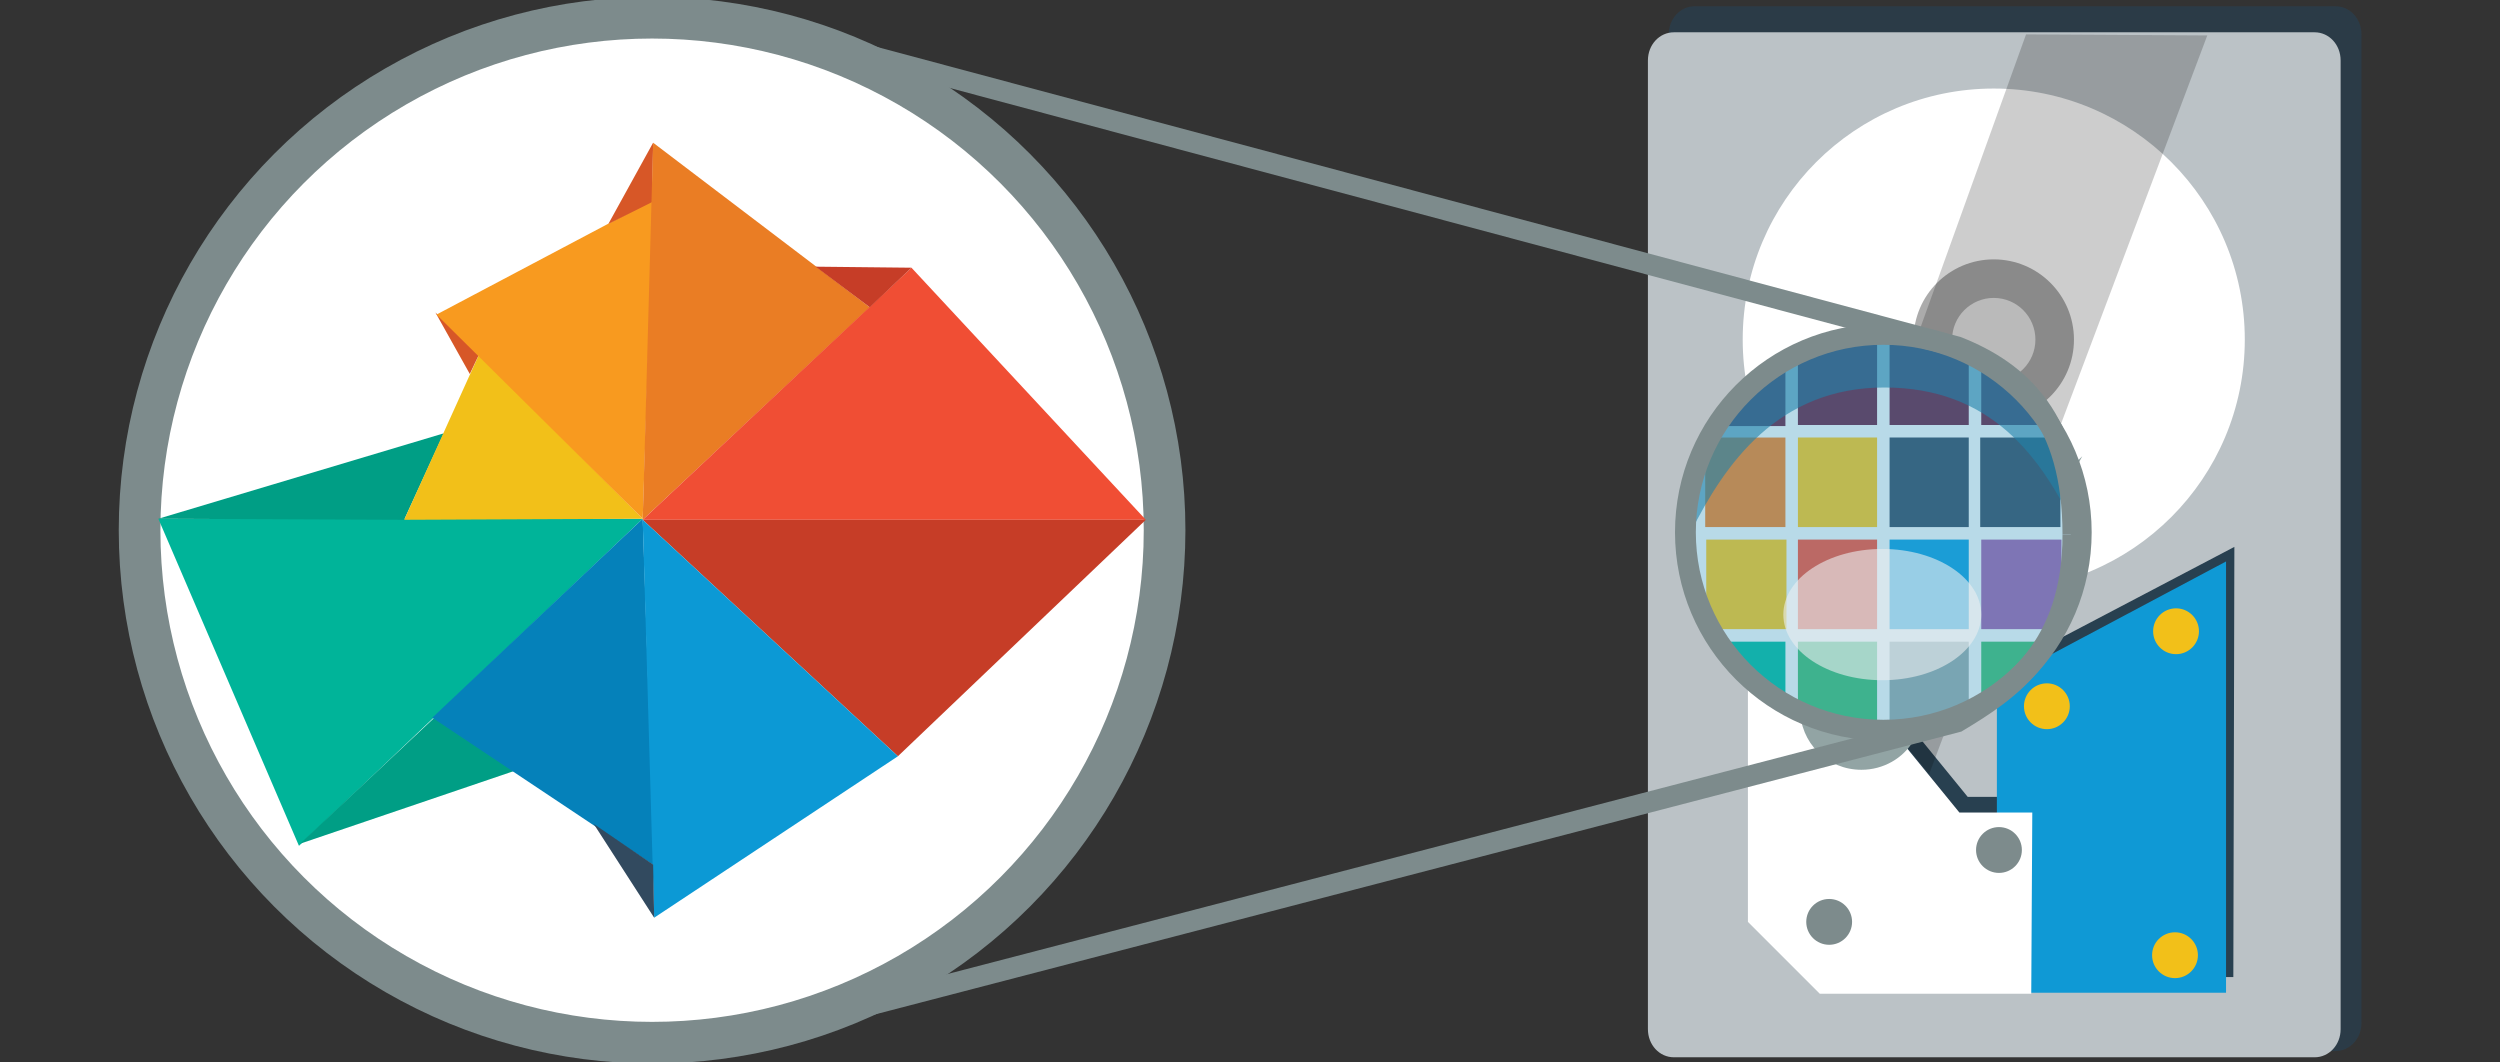 <?xml version="1.0" encoding="utf-8"?>
<!-- Generator: Adobe Illustrator 18.0.0, SVG Export Plug-In . SVG Version: 6.00 Build 0)  -->
<!DOCTYPE svg PUBLIC "-//W3C//DTD SVG 1.1//EN" "http://www.w3.org/Graphics/SVG/1.1/DTD/svg11.dtd">
<svg version="1.1" id="Layer_1" xmlns="http://www.w3.org/2000/svg" xmlns:xlink="http://www.w3.org/1999/xlink" x="0px" y="0px"
	 viewBox="0 0 240 102" enable-background="new 0 0 240 102" xml:space="preserve">
<rect x="0" y="0" width="240" height="102" fill="#333333" stroke="none"/>
<g>
	<g>
		<path opacity="0.7" fill="#283F50" d="M160.2,3.3l0,94.9c0,1.5,1.1,2.7,2.5,2.7l61.5,0c1.4,0,2.5-1.2,2.5-2.7l0-94.9
			c0-1.5-1.1-2.7-2.5-2.7l-61.5,0C161.3,0.6,160.2,1.8,160.2,3.3z"/>
		<g>
			<path fill="#BBC2C6" d="M222.2,3.1c1.4,0,2.5,1.2,2.5,2.7l0,93c0,1.5-1.1,2.7-2.5,2.7l-61.5,0c-1.4,0-2.5-1.2-2.5-2.7l0-93
				c0-1.5,1.1-2.7,2.5-2.7L222.2,3.1z"/>
			<g>
				<polygon fill="#284050" points="192.4,76.5 188.9,76.5 168.6,51.6 168.6,87 175.5,93.9 195.8,93.9 195.8,93.8 214.4,93.8 
					214.5,52.5 192.4,64.1 				"/>
				<polygon fill="#0F99D5" points="213.7,53.9 191.7,65.6 191.7,95.3 213.7,95.3 				"/>
				<polygon fill="#FFFFFF" points="195.1,78 188.1,78 167.8,53.1 167.8,88.5 174.7,95.4 195,95.4 				"/>
				<circle fill="#F2C019" cx="208.8" cy="91.7" r="2.2"/>
				<circle fill="#F2C019" cx="196.5" cy="67.8" r="2.2"/>
				<circle fill="#F2C019" cx="208.9" cy="60.6" r="2.2"/>
				<circle fill="#7D8B8C" cx="175.6" cy="88.5" r="2.2"/>
				<circle fill="#7D8B8C" cx="170.8" cy="63" r="2.2"/>
				<circle fill="#7D8B8C" cx="191.9" cy="81.6" r="2.2"/>
				<circle fill="#FFFFFF" cx="191.4" cy="32.6" r="24.1"/>
				<circle fill="#ABABAB" cx="191.4" cy="32.6" r="7.7"/>
				<circle fill="#E7E7E7" cx="191.4" cy="32.6" r="4"/>
				<polygon opacity="0.2" fill="#080709" points="173.9,60.5 185.2,74.3 211.9,3.4 194.5,3.3 				"/>
				<g>
					<path fill="#92A4A4" d="M184.8,71.2l15.1-27.4l-19.5,18.6c-0.5-0.2-1.1-0.3-1.7-0.3c-3.2,0-5.9,2.6-5.9,5.9
						c0,3.3,2.6,5.9,5.9,5.9c2.1,0,4-1.1,5-2.8C184.2,70.9,184.8,71.2,184.8,71.2z"/>
					<circle fill="#7D8B8C" cx="178.7" cy="67.7" r="2.2"/>
				</g>
			</g>
		</g>
	</g>
	<g>
		<g>
			<ellipse fill="#EBEFF0" cx="180.8" cy="51.1" rx="18.5" ry="18.2"/>
			<g>
				<path fill="#F2C019" d="M171.4,51.8h-7.6v6.6c0.3,0.7,0.7,1.4,1.1,2h6.6V51.8z"/>
				<path fill="#324A5F" d="M162.3,51.8c0,0.9,0.1,1.8,0.3,2.7v-2.7H162.3z"/>
				<rect x="181.4" y="51.8" fill="#0C99D5" width="7.6" height="8.6"/>
				<path fill="#995FA6" d="M190.2,51.8v8.6h6.6c0.4-0.7,0.7-1.3,1.1-2v-6.6H190.2z"/>
				<path fill="#00B499" d="M199,54.5c0.2-0.9,0.3-1.8,0.3-2.7H199V54.5z"/>
				<rect x="172.6" y="51.8" fill="#F04E34" width="7.6" height="8.6"/>
				<path fill="#00B499" d="M165.6,61.6c1.5,2.1,3.5,3.9,5.8,5.3v-5.3H165.6z"/>
				<path fill="#92A4A4" d="M181.4,61.6v7.8c2.7-0.1,5.3-0.7,7.6-1.9v-5.9H181.4z"/>
				<path fill="#3DB66F" d="M190.2,66.9c2.3-1.3,4.3-3.1,5.8-5.3h-5.8V66.9z"/>
				<path fill="#3DB66F" d="M172.6,61.6v5.9c2.3,1.1,4.9,1.8,7.6,1.9v-7.8H172.6z"/>
				<path fill="#642240" d="M171.4,35.6c-2.3,1.3-4.3,3.1-5.8,5.3h5.8V35.6z"/>
				<path fill="#642240" d="M189,40.8v-5.9c-2.3-1.1-4.9-1.8-7.6-1.9v7.8H189z"/>
				<path fill="#642240" d="M180.2,40.8V33c-2.7,0.1-5.3,0.7-7.6,1.9v5.9H180.2z"/>
				<path fill="#642240" d="M196,40.8c-1.5-2.1-3.5-3.9-5.8-5.3v5.3H196z"/>
				<path fill="#EA7D24" d="M163.8,42v2c0.3-0.7,0.7-1.4,1.1-2H163.8z"/>
				<path fill="#EA7D24" d="M171.4,50.6V42h-6.6c-0.4,0.7-0.7,1.3-1.1,2v6.6H171.4z"/>
				<rect x="172.6" y="42" fill="#F2C019" width="7.6" height="8.6"/>
				<path fill="#0C99D5" d="M162.6,48c-0.2,0.9-0.3,1.8-0.3,2.7h0.3V48z"/>
				<path fill="#F2C019" d="M199,50.6h0.3c0-0.9-0.1-1.8-0.3-2.7V50.6z"/>
				<path fill="#324A5F" d="M190.2,50.6h7.6v-6.6c-0.3-0.7-0.7-1.4-1.1-2h-6.6V50.6z"/>
				<rect x="181.4" y="42" fill="#324A5F" width="7.6" height="8.6"/>
			</g>
			<ellipse opacity="0.3" fill="#41A9D5" cx="180.8" cy="51.1" rx="18.5" ry="18.2"/>
			<path opacity="0.6" fill="#2183AA" d="M199.4,51.1c-3.4-7.3-8.3-13.9-18.5-13.9c-10.2,0-15.3,7.3-18.6,13.9
				c0-10,8.3-18.2,18.5-18.2C191.1,32.9,199.4,41,199.4,51.1z"/>
			<ellipse opacity="0.6" fill="#EBEFF0" cx="180.7" cy="59" rx="9.5" ry="6.3"/>
		</g>
		<circle fill="none" stroke="#7D8B8C" stroke-width="2" stroke-miterlimit="10" cx="180.8" cy="51.1" r="19"/>
	</g>
	<g>
		<circle fill="#FFFFFF" stroke="#7D8B8C" stroke-width="4" stroke-miterlimit="10" cx="62.6" cy="50.9" r="49.2"/>
		<g>
			<g>
				<polygon fill="#00B499" points="15.2,49.8 61.7,49.8 28.7,81.2 				"/>
				<polygon fill="#009E85" points="42.6,41.6 38.8,49.9 15.2,49.8 				"/>
				<polygon fill="#009E85" points="49.4,74 41.7,68.9 28.8,81 				"/>
				<polygon fill="#0581BA" points="62.8,83.1 41.5,68.9 61.7,49.8 				"/>
				<polygon fill="#F2C019" points="46,34 38.8,49.9 61.7,49.8 				"/>
				<polygon fill="#D75727" points="41.8,30 46,34 45.1,35.9 				"/>
				<polygon fill="#F89A1F" points="62.7,19.2 41.9,30.2 61.7,49.8 				"/>
				<polygon fill="#D75727" points="62.7,13.7 62.6,19.4 58.4,21.5 				"/>
				<polygon fill="#EA7D24" points="61.7,49.9 62.7,13.7 83.5,29.5 				"/>
				<polygon fill="#F04E34" points="87.5,25.7 61.7,49.9 110,49.9 				"/>
				<polygon fill="#C63D27" points="86.2,72.6 61.7,49.9 110,49.9 				"/>
				<polygon fill="#0C99D5" points="62.8,88.1 61.7,49.9 86.2,72.6 				"/>
				<polygon fill="#324A5F" points="57,79.1 62.8,88.1 62.7,83 				"/>
			</g>
			<polygon fill="#C63D27" points="78.3,25.6 87.5,25.7 83.5,29.5 			"/>
		</g>
	</g>
	<path fill="none" stroke="#7D8B8C" stroke-width="2" stroke-miterlimit="10" d="M67.3,100.7l120.6-31.4c5-3,11.1-7,11.1-18"/>
	<path fill="none" stroke="#7D8B8C" stroke-width="2" stroke-miterlimit="10" d="M199,51.3c0-11-5-15.6-11.1-18L67.6,1.1"/>
</g>
</svg>
